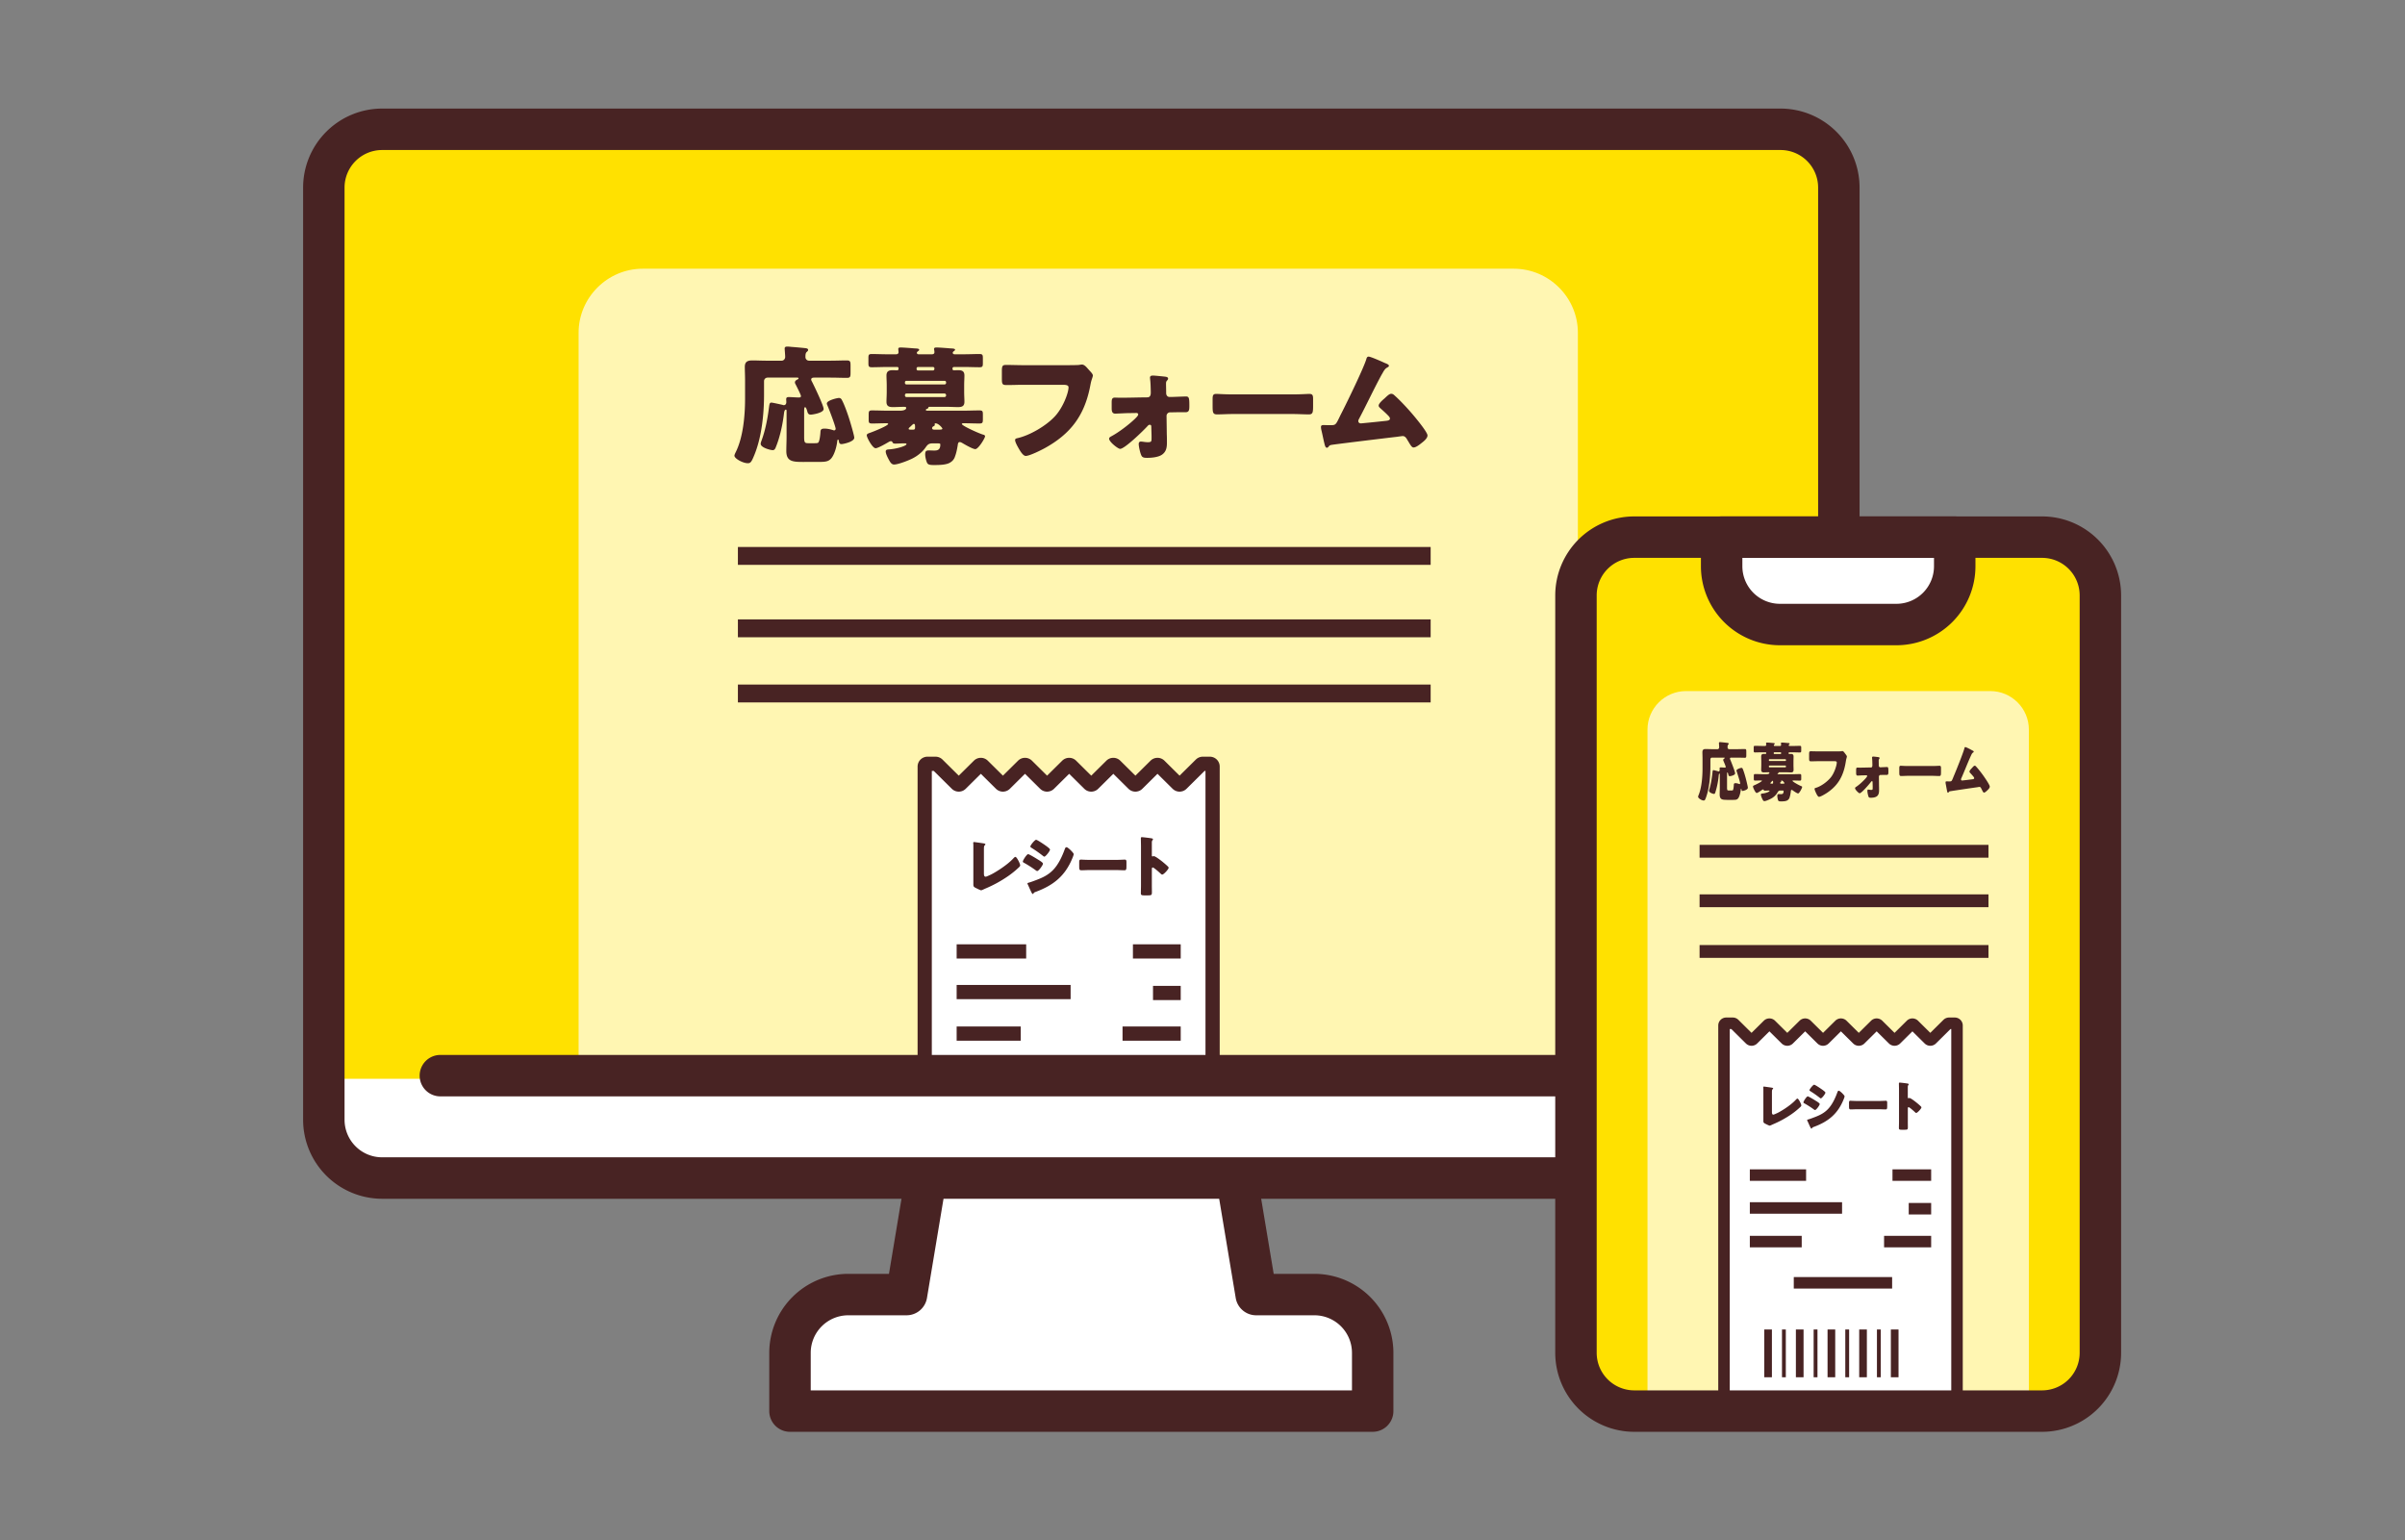 <svg data-name="レイヤー_1" xmlns="http://www.w3.org/2000/svg" viewBox="0 0 187.553 120.139"><rect x="0" y="0" width="187.553" height="120.139" fill="#808080" stroke="none"/><defs><clipPath id="a"><path style="fill:none" d="M69.191 57.413h28.305v26.48H69.191z"/></clipPath><clipPath id="b"><path style="fill:none" d="M130.61 77.674h25.844v32.308H130.61z"/></clipPath></defs><path d="m97.961 100.967-2.272-13.632H72.968l-2.272 13.632h-4.544a4.544 4.544 0 0 0-4.544 4.544v4.544h45.442v-4.544a4.543 4.543 0 0 0-4.544-4.544h-4.544Z" style="fill:#fff"/><path d="M107.049 111.671H61.607a1.616 1.616 0 0 1-1.616-1.616v-4.544a6.167 6.167 0 0 1 6.16-6.16h3.175l2.047-12.282a1.617 1.617 0 0 1 1.594-1.351h22.721c.79 0 1.464.571 1.594 1.351l2.047 12.282h3.175a6.167 6.167 0 0 1 6.16 6.16v4.544c0 .893-.724 1.616-1.616 1.616Zm-43.825-3.232h42.209v-2.928a2.932 2.932 0 0 0-2.928-2.928h-4.544c-.79 0-1.464-.571-1.594-1.351L94.32 88.95H74.337l-2.047 12.282a1.617 1.617 0 0 1-1.594 1.351h-4.544a2.931 2.931 0 0 0-2.928 2.928v2.928Z" style="fill:#482323"/><rect x="25.254" y="10.084" width="118.148" height="81.795" rx="4.544" ry="4.544" style="fill:#fff"/><path d="M29.798 10.084h109.06a4.546 4.546 0 0 1 4.544 4.544V84.14H25.254V14.628a4.546 4.546 0 0 1 4.544-4.544Z" style="fill:#ffe100"/><path d="M118.051 20.958H50.122c-2.75 0-5 2.25-5 5v58.023h77.929V25.958c0-2.75-2.25-5-5-5Z" style="fill:#fff6b2"/><path d="M138.858 93.495H29.798a6.167 6.167 0 0 1-6.16-6.16V14.628a6.167 6.167 0 0 1 6.16-6.16h109.06a6.167 6.167 0 0 1 6.16 6.16v72.706a6.167 6.167 0 0 1-6.16 6.16ZM29.798 11.7a2.931 2.931 0 0 0-2.928 2.928v72.706a2.931 2.931 0 0 0 2.928 2.928h109.06a2.931 2.931 0 0 0 2.928-2.928V14.628a2.932 2.932 0 0 0-2.928-2.928H29.798Z" style="fill:#482323"/><path d="M62.7 36.028c-.85 0-1.379-.01-1.379-.85 0-.379.02-.75.02-1.119V32.03c0-.04-.01-.08-.06-.08-.1 0-.13.2-.14.28-.1.859-.31 1.829-.62 2.599-.05.13-.1.28-.26.28-.18 0-.939-.2-.939-.49 0-.07.03-.16.06-.24.29-.78.46-1.639.57-2.469.05-.36.05-.51.2-.51.11 0 .7.14.85.17.04.01.08.03.12.03.14 0 .2-.11.2-.24 0-.07-.01-.14-.01-.22 0-.14.07-.17.2-.17.26 0 .52.03.79.03.08 0 .16-.01.16-.11s-.35-.779-.42-.919a.298.298 0 0 1-.05-.15c0-.12.12-.19.21-.23.04-.02.07-.05.07-.08 0-.06-.05-.06-.15-.06h-2.259c-.16 0-.28.12-.28.28v1.06c0 1.529-.19 3.368-.79 4.777-.189.459-.27.56-.47.56-.39 0-1.049-.36-1.049-.59 0-.06.06-.19.09-.25.59-1.16.74-2.878.74-4.198v-1.439c0-.38-.02-.739-.02-1.04 0-.41.23-.5.59-.5s.72.02 1.08.02h1.199c.16 0 .28-.13.28-.3 0-.14-.04-.55-.04-.65 0-.13.1-.15.21-.15.07 0 .19.01.27.02.37.03.739.06 1.109.1.08.01.24.02.24.14 0 .06-.04.1-.11.16-.1.09-.1.25-.1.4s.12.28.28.28h1.689c.42 0 .84-.02 1.259-.02.27 0 .29.1.29.41v.54c0 .31-.02.41-.28.41-.42 0-.85-.02-1.27-.02h-1.289c-.1 0-.23.02-.23.15 0 .07.06.16.09.22.16.32.88 1.809.88 2.079 0 .31-.89.439-1 .439-.17 0-.23-.09-.27-.24-.04-.13-.09-.34-.18-.34-.06 0-.07.13-.07.35v1.979c0 .48.07.48.41.48h.35c.12 0 .28 0 .33-.04.12-.09.17-.64.18-.8.01-.189.02-.3.32-.3.21 0 .459.05.669.12.02.01.06.02.08.02.06 0 .12-.06.12-.12 0-.19-.55-1.629-.67-1.889a.292.292 0 0 1-.02-.09c0-.24.8-.43.939-.43.11 0 .18.05.23.15.21.38.47 1.129.6 1.549.07.22.37 1.229.37 1.399 0 .33-.89.5-.99.5-.16 0-.19-.1-.21-.23-.01-.06-.02-.12-.06-.12-.05 0-.06.06-.07.15-.04.38-.21 1.02-.47 1.319-.24.27-.5.27-1.109.27h-1.009ZM72.75 34.579c-.31 0-.399.08-.569.32-.24.35-.62.65-.99.84-.3.16-1.139.49-1.469.49-.22 0-.33-.24-.419-.4-.08-.15-.23-.44-.23-.61 0-.15.12-.16.26-.17.53-.03 1.359-.26 1.359-.41 0-.06-.08-.06-.18-.06-.23 0-.46.02-.69.02-.19 0-.2-.06-.24-.14a.123.123 0 0 0-.1-.05c-.06 0-.14.04-.19.07-.19.11-.819.479-1.009.479-.24 0-.689-.83-.689-1.009 0-.12.16-.16.27-.2.18-.06 1.399-.54 1.399-.689 0-.05-.08-.05-.17-.05-.36 0-.72.02-1.08.02-.27 0-.27-.08-.27-.36v-.3c0-.3.02-.36.27-.36.41 0 .82.02 1.239.02h.959c.13 0 .46-.03.46-.22 0-.08-.1-.08-.2-.08-.28 0-.56.02-.84.02-.31 0-.5-.07-.5-.41 0-.24.02-.489.02-.759v-.54c0-.26-.02-.52-.02-.75 0-.35.2-.419.5-.419.11 0 .23.01.31.01.12 0 .13-.06.13-.15 0-.11-.07-.11-.14-.11h-.739c-.4 0-.81.02-1.209.02-.24 0-.26-.08-.26-.33v-.37c0-.26.02-.33.26-.33.41 0 .81.02 1.209.02h.68c.1 0 .2-.04.2-.16 0-.04-.02-.21-.02-.26 0-.1.1-.11.18-.11.24 0 .83.05 1.089.07.18.01.36.01.36.11 0 .05-.03.06-.1.12-.04.03-.08.06-.08.11s.03.12.14.12h1.03c.11 0 .2-.04.2-.16 0-.04-.01-.15-.02-.19-.01-.04-.01-.05-.01-.07 0-.1.11-.11.19-.11.229 0 .83.05 1.089.07.17.01.36.01.36.11 0 .04-.03.06-.11.12-.04.03-.07.06-.07.11 0 .09.07.12.15.12h.729c.41 0 .81-.02 1.209-.02.24 0 .26.08.26.33v.37c0 .26-.02.33-.26.33-.4 0-.799-.02-1.209-.02h-.759c-.08 0-.14.03-.14.12 0 .08.02.14.11.14.1 0 .22-.01.32-.01.31 0 .5.07.5.419 0 .23-.02.49-.02.75v.54c0 .27.02.52.02.759 0 .33-.18.41-.49.41-.29 0-.58-.02-.87-.02h-1.349c-.06 0-.08 0-.11.07s-.05.08-.11.09c-.04.01-.08.04-.08.08 0 .06.1.06.12.06h2.819c.41 0 .829-.02 1.239-.02.26 0 .27.08.27.34v.28c0 .32 0 .4-.27.4-.41 0-.82-.02-1.229-.02-.04 0-.14 0-.14.06 0 .13 1.25.699 1.629.819.07.02.18.04.18.14 0 .14-.52.999-.759.999-.2 0-.82-.359-1.02-.479-.06-.03-.12-.07-.2-.07-.13 0-.14.16-.16.3-.05.28-.1.55-.2.81a.81.81 0 0 1-.36.47c-.3.21-.919.21-1.29.21-.26 0-.45-.01-.53-.17-.08-.17-.15-.47-.15-.66 0-.27.09-.31.31-.31.1 0 .23.01.39.01.25 0 .48-.04.48-.46 0-.09-.02-.1-.32-.1h-.26Zm1.03-4.767c0-.06-.05-.11-.11-.11h-2.989c-.06 0-.11.05-.11.11v.06c0 .06.05.11.11.11h2.989c.06 0 .11-.06.11-.11v-.06Zm0 .999c0-.06-.05-.12-.13-.12h-2.958c-.07 0-.12.05-.12.12v.03c0 .07.05.13.12.13h2.958c.07 0 .13-.06.13-.13v-.03Zm-2.579 2.698c.11 0 .16-.03.16-.16 0-.17 0-.29-.1-.29-.05 0-.15.11-.26.21-.04.04-.14.11-.14.17s.05.07.2.07h.14Zm1.519-4.617c.07 0 .15 0 .15-.15 0-.09-.05-.12-.14-.12h-1.1c-.09 0-.15.02-.15.12s.01.15.14.15h1.099Zm.47 4.617c.21 0 .3-.01.3-.08 0-.06-.3-.41-.53-.41-.04 0-.07.01-.07.05 0 .02.01.04.01.06 0 .07-.06.1-.11.12-.05.03-.1.07-.1.14 0 .1.09.12.17.12h.33ZM83.05 28.482c.24 0 .899 0 1.099-.02.04-.01.19-.03.22-.03.14 0 .27.1.419.27l.16.18c.15.16.28.3.28.41 0 .07-.09.3-.12.41-.05.18-.08.37-.12.56-.46 2.199-1.529 3.588-3.488 4.677-.29.16-1.199.62-1.509.62-.22 0-.459-.43-.569-.62-.08-.14-.26-.459-.26-.62 0-.11.11-.13.2-.15.959-.22 2.199-.949 2.878-1.669.649-.68 1.089-1.859 1.089-2.289 0-.17-.19-.2-.45-.2H79.8c-.419 0-.849.02-1.269.02-.36 0-.4-.05-.4-.51v-.589c0-.41.06-.47.34-.47.45 0 .91.02 1.359.02h3.218ZM89.473 30.991c.22 0 .27-.18.27-.36v-.11c-.01-.31-.01-.62-.05-.93 0-.04-.01-.09-.01-.14 0-.13.11-.16.22-.16.15 0 .82.07.99.09.11.02.2.05.2.15 0 .06-.04.1-.08.15-.08.08-.08.16-.08.27 0 .2.01.41.01.61v.09c0 .18.1.31.27.31h.17c.21-.01 1.069-.04 1.099-.04.25 0 .27.13.27.739 0 .31-.02.49-.3.49h-.38c-.22 0-.44 0-.669.01h-.16c-.15 0-.27.13-.27.28l.02 1.439c.01.209.01.419.01.629 0 .37-.04.709-.38.95-.28.2-.799.25-1.139.25h-.05c-.16 0-.33-.01-.41-.16-.1-.18-.22-.709-.22-.919 0-.11.05-.19.16-.19.14 0 .34.05.55.05.28 0 .29-.06.29-.32v-.21l-.02-.68c0-.08-.02-.15-.12-.15-.08 0-.13.05-.18.11-.29.32-1.769 1.769-2.129 1.769-.17 0-.86-.549-.86-.79 0-.1.1-.15.17-.189.57-.3 1.37-.91 1.839-1.359.07-.07.26-.25.26-.34s-.07-.12-.14-.12l-.629.01c-.2 0-.91.04-1.02.04-.26 0-.28-.22-.28-.43v-.439c0-.25.03-.38.25-.38.13 0 .27.01.399.01.729 0 1.669-.03 2.129-.03ZM100.782 30.761c.59 0 1.229-.04 1.319-.04.26 0 .3.11.3.4v.48c0 .549-.01.719-.33.719-.39 0-.85-.03-1.29-.03h-4.597c-.44 0-.91.03-1.279.03-.34 0-.34-.189-.34-.719v-.46c0-.3.03-.42.29-.42.14 0 .7.04 1.33.04h4.597ZM107.915 28.273c.03.01.06.03.09.04.15.06.31.12.31.22 0 .06-.08.1-.13.13-.18.09-.28.28-.379.459-.02.03-.04.07-.06.1-.62 1.14-1.16 2.309-1.769 3.458-.03.06-.05.09-.05.16 0 .1.08.18.189.18.05 0 .16-.01.24-.02.549-.05 1.109-.11 1.669-.17.2-.02.37-.04.37-.19 0-.07-.07-.16-.14-.229-.2-.21-.42-.4-.63-.59-.06-.06-.11-.11-.11-.19 0-.17.33-.45.46-.56.19-.18.37-.36.52-.36.11 0 .2.07.27.14.45.399 1.039 1.039 1.429 1.499.21.25 1.129 1.349 1.129 1.609 0 .23-.29.46-.46.59-.149.12-.43.35-.629.35-.131 0-.23-.17-.42-.49-.04-.06-.08-.13-.12-.2-.08-.11-.16-.2-.31-.2-.03 0-.4.05-.46.06-.629.07-4.757.57-5.097.63-.11.02-.16.05-.22.14-.04.04-.07.08-.13.08-.12 0-.16-.19-.21-.399-.08-.33-.14-.66-.22-.979-.02-.08-.03-.17-.03-.25 0-.14.13-.14.23-.14.11 0 .22.01.33.01h.19c.39 0 .41-.04.7-.64.06-.13.14-.28.23-.46.4-.79 1.619-3.298 1.849-4.028.03-.11.06-.22.189-.22.15 0 .99.37 1.18.46Z" style="fill:#482323"/><path style="fill:#fff;stroke:#482323;stroke-miterlimit:10;stroke-width:1.394px" d="M57.545 43.358h54.024M57.545 49.005h54.024M57.545 54.087h54.024"/><g style="clip-path:url(#a)"><path d="m73.109 59.633 1.508 1.493a.215.215 0 0 0 .303 0l1.419-1.405a.215.215 0 0 1 .303 0l1.419 1.405a.215.215 0 0 0 .303 0l1.419-1.405a.215.215 0 0 1 .303 0l1.419 1.405a.215.215 0 0 0 .303 0l1.419-1.405a.215.215 0 0 1 .303 0l1.419 1.405a.215.215 0 0 0 .303 0l1.419-1.405a.215.215 0 0 1 .303 0l1.419 1.405a.215.215 0 0 0 .303 0l1.419-1.405a.215.215 0 0 1 .303 0l1.419 1.405a.215.215 0 0 0 .303 0l1.508-1.493a.215.215 0 0 1 .152-.062h.548c.119 0 .216.097.216.216v38.769a.216.216 0 0 1-.216.216H93.8a.217.217 0 0 1-.152-.062l-1.508-1.493a.215.215 0 0 0-.303 0l-1.419 1.405a.215.215 0 0 1-.303 0l-1.419-1.405a.215.215 0 0 0-.303 0l-1.419 1.405a.215.215 0 0 1-.303 0l-1.419-1.405a.215.215 0 0 0-.303 0l-1.419 1.405a.215.215 0 0 1-.303 0l-1.419-1.405a.215.215 0 0 0-.303 0l-1.419 1.405a.215.215 0 0 1-.303 0l-1.419-1.405a.215.215 0 0 0-.303 0l-1.419 1.405a.215.215 0 0 1-.303 0l-1.419-1.405a.215.215 0 0 0-.303 0l-1.508 1.493a.215.215 0 0 1-.152.062h-.628a.216.216 0 0 1-.216-.216V59.787c0-.119.097-.216.216-.216h.628c.057 0 .111.022.152.062Z" style="fill:#fff;stroke:#482323;stroke-linecap:round;stroke-linejoin:round;stroke-width:1.109px"/><path style="fill:#fff;stroke:#482323;stroke-miterlimit:10;stroke-width:1.109px" d="M74.604 74.204h5.422M92.078 74.204h-3.727M92.078 77.445h-2.161M92.078 80.613h-4.537M83.492 77.373h-8.888M79.603 80.613h-4.999M88.316 84.587h-9.478"/><path style="fill:#fff;stroke:#482323;stroke-miterlimit:10;stroke-width:.739px" d="M88.563 89.085v4.604"/><path style="fill:#fff;stroke:#482323;stroke-miterlimit:10;stroke-width:.37px" d="M87.038 89.085v4.604"/><path style="fill:#fff;stroke:#482323;stroke-miterlimit:10;stroke-width:.739px" d="M85.513 89.085v4.604"/><path style="fill:#fff;stroke:#482323;stroke-miterlimit:10;stroke-width:.37px" d="M83.988 89.085v4.604"/><path style="fill:#fff;stroke:#482323;stroke-miterlimit:10;stroke-width:.739px" d="M82.463 89.085v4.604"/><path style="fill:#fff;stroke:#482323;stroke-miterlimit:10;stroke-width:.37px" d="M80.937 89.085v4.604"/><path style="fill:#fff;stroke:#482323;stroke-miterlimit:10;stroke-width:.739px" d="M76.362 89.085v4.604M79.412 89.085v4.604"/><path style="fill:#fff;stroke:#482323;stroke-miterlimit:10;stroke-width:.37px" d="M77.887 89.085v4.604"/><path d="M76.731 68.127c0 .125.016.25.136.25.062 0 .271-.104.391-.157.172-.073 1.231-.678 1.785-1.289.042-.042.094-.099.146-.099.104 0 .37.527.37.663 0 .057-.057.109-.099.151a7.155 7.155 0 0 1-.856.694 9.806 9.806 0 0 1-1.795.976l-.157.073c-.036.016-.104.047-.141.047-.062 0-.412-.178-.485-.219-.12-.073-.12-.141-.12-.266v-3.074c0-.042-.01-.099-.01-.136 0-.031.016-.068.057-.068s.548.073.657.089c.183.026.235.042.235.094 0 .021-.01.037-.026.047-.083.073-.089.13-.089.376v1.847ZM80.183 66.619c.083 0 .663.355.767.423.104.062.386.229.386.318 0 .115-.334.574-.449.574-.037 0-.099-.042-.13-.068a8.926 8.926 0 0 0-.882-.564c-.057-.031-.11-.057-.11-.104 0-.099.303-.58.417-.58Zm.052 2.218c.12-.026.491-.167.626-.219.49-.188.892-.386 1.263-.767.423-.433.715-1.075.918-1.639.021-.058.052-.136.13-.136.073 0 .235.151.298.208.068.068.261.256.261.334 0 .068-.083.271-.115.345-.563 1.356-1.461 2.077-2.813 2.583-.141.052-.151.052-.214.141-.005.016-.026.036-.047.036-.052 0-.12-.151-.141-.198-.073-.146-.183-.412-.25-.542-.01-.021-.026-.052-.026-.073 0-.047.073-.062.11-.073Zm1.3-2.896c.073.052.35.245.35.318 0 .115-.339.553-.444.553-.037 0-.104-.058-.136-.083a9.736 9.736 0 0 0-.856-.6c-.031-.021-.099-.062-.099-.104 0-.099.344-.527.449-.527.094 0 .626.365.736.443ZM87.084 67.063c.277 0 .578-.021.621-.021.122 0 .141.058.141.209v.25c0 .287-.005.375-.155.375-.183 0-.399-.016-.606-.016h-2.162c-.207 0-.428.016-.602.016-.16 0-.16-.099-.16-.375v-.24c0-.157.014-.219.136-.219.066 0 .329.021.625.021h2.162ZM89.826 69.04c0 .172.005.345.005.522 0 .25-.016.271-.355.271h-.235c-.209 0-.271-.026-.271-.162 0-.209.01-.413.01-.621v-3.011c0-.214-.01-.485-.01-.647 0-.068.01-.099.083-.099.063 0 .678.068.804.104.031.01.057.031.057.062 0 .026-.016.047-.031.062-.026.037-.057.078-.057.188v1.012c0 .026.005.073.062.073.031 0 .063-.021.089-.021.042 0 .11.037.193.083.167.104.381.271.449.324.13.104.365.302.48.422.021.026.036.052.036.083 0 .104-.381.527-.501.527-.047 0-.099-.052-.13-.083-.089-.083-.517-.47-.6-.47-.073 0-.078.073-.078.125v1.252Z" style="fill:#482323"/></g><path d="M143.402 85.509H34.342a1.616 1.616 0 1 1 0-3.232h109.06a1.616 1.616 0 1 1 0 3.232Z" style="fill:#482323"/><rect x="122.901" y="41.893" width="40.897" height="68.162" rx="4.544" ry="4.544" style="fill:#ffe100"/><path d="M155.22 53.899h-23.741c-1.65 0-3 1.35-3 3v52.341h29.741V56.899c0-1.65-1.35-3-3-3Z" style="fill:#fff6b2"/><path d="M134.261 41.893h18.177v2.272a4.546 4.546 0 0 1-4.544 4.544h-9.088a4.546 4.546 0 0 1-4.544-4.544v-2.272Z" style="fill:#fff"/><path d="M147.894 50.325h-9.088a6.167 6.167 0 0 1-6.16-6.16v-2.272c0-.893.724-1.616 1.616-1.616h18.177c.893 0 1.616.724 1.616 1.616v2.272a6.167 6.167 0 0 1-6.16 6.16Zm-12.016-6.816v.656a2.931 2.931 0 0 0 2.928 2.928h9.088a2.931 2.931 0 0 0 2.928-2.928v-.656h-14.944ZM134.681 62.382c-.353 0-.573-.005-.573-.426 0-.19.009-.375.009-.561v-1.016c0-.021-.004-.04-.025-.04-.041 0-.054.1-.058.14a6.258 6.258 0 0 1-.258 1.302c-.021.065-.041.14-.107.14-.075 0-.391-.1-.391-.245 0-.035.013-.08.025-.12.12-.39.19-.821.236-1.236.021-.18.021-.255.083-.255.046 0 .291.07.353.085.017.005.033.015.05.015.059 0 .083-.055.083-.12 0-.035-.004-.07-.004-.11 0-.07.029-.085.083-.085.108 0 .216.015.328.015.033 0 .066-.005.066-.055s-.146-.39-.175-.46a.177.177 0 0 1-.021-.075c0-.06.05-.095.087-.115.017-.01.029-.025.029-.04 0-.03-.021-.03-.062-.03h-.938c-.066 0-.116.06-.116.14v.53c0 .766-.079 1.687-.328 2.393-.079.23-.112.28-.195.28-.162 0-.436-.18-.436-.295 0-.03.025-.095.037-.125.245-.581.308-1.441.308-2.102v-.721c0-.19-.009-.37-.009-.521 0-.205.096-.25.245-.25s.299.01.448.01h.498c.066 0 .116-.065.116-.15 0-.07-.017-.275-.017-.325 0-.065.042-.075.087-.075.029 0 .079.005.112.01.153.015.307.03.461.05.033.005.1.01.1.07 0 .03-.017.05-.046.08-.042.045-.042.125-.042.2s.05.14.116.14h.702c.174 0 .349-.01.522-.01.112 0 .121.05.121.205v.27c0 .155-.008.206-.116.206-.174 0-.353-.01-.527-.01h-.536c-.042 0-.095.01-.095.075 0 .035.024.08.037.11.066.16.365.906.365 1.041 0 .155-.369.22-.415.22-.07 0-.096-.045-.112-.12-.017-.065-.037-.17-.074-.17-.025 0-.029.065-.029.175v.991c0 .24.029.24.17.24h.146c.05 0 .116 0 .137-.02.05-.045.071-.32.075-.4.004-.095.008-.15.133-.15.087 0 .19.025.278.061.008.005.025.01.033.01.025 0 .05-.03.05-.06 0-.095-.228-.816-.278-.946-.004-.015-.009-.03-.009-.045 0-.12.332-.215.391-.215.045 0 .074.025.095.075.087.19.195.566.249.776.029.11.154.616.154.701 0 .165-.37.25-.411.25-.066 0-.079-.05-.087-.115-.004-.03-.009-.06-.025-.06-.021 0-.024.03-.029.075-.017.19-.087.51-.195.661-.1.135-.208.135-.461.135h-.419ZM138.851 61.656c-.128 0-.166.04-.237.16-.1.175-.257.326-.411.42-.125.08-.473.245-.61.245-.092 0-.137-.12-.175-.2-.033-.075-.095-.22-.095-.305 0-.075.05-.08.108-.085.22-.015.564-.13.564-.205 0-.03-.033-.03-.075-.03-.095 0-.191.01-.287.01-.079 0-.083-.03-.1-.07a.047.047 0 0 0-.041-.025c-.025 0-.059.02-.079.035-.079.055-.34.24-.419.24-.1 0-.287-.416-.287-.505 0-.061.066-.08.112-.101.075-.03.581-.27.581-.345 0-.025-.033-.025-.07-.025-.149 0-.299.01-.448.01-.112 0-.112-.04-.112-.18v-.15c0-.15.009-.18.112-.18.17 0 .34.01.515.01h.398c.054 0 .191-.015.191-.11 0-.04-.042-.04-.083-.04-.116 0-.232.01-.349.01-.128 0-.208-.035-.208-.205 0-.12.008-.245.008-.38v-.27c0-.13-.008-.26-.008-.375 0-.175.083-.21.208-.21.045 0 .095.005.128.005.05 0 .054-.03.054-.075 0-.055-.029-.055-.058-.055h-.307c-.166 0-.336.01-.502.01-.1 0-.107-.04-.107-.166v-.185c0-.13.008-.165.107-.165.17 0 .336.01.502.01h.282c.042 0 .083-.021.083-.08 0-.021-.008-.105-.008-.13 0-.05.042-.055.075-.055.1 0 .344.025.453.035.074.005.149.005.149.055 0 .025-.013.03-.042.06-.017.015-.033.03-.033.055s.013.061.059.061h.427c.045 0 .083-.021.083-.08 0-.021-.004-.075-.008-.095s-.004-.025-.004-.035c0-.05.045-.055.079-.055.095 0 .344.025.453.035.07.005.149.005.149.055 0 .02-.013.03-.046.06-.017.015-.029.03-.029.055 0 .045.029.061.062.061h.303c.17 0 .336-.01.502-.01.1 0 .108.04.108.165v.185c0 .13-.008.166-.108.166-.166 0-.332-.01-.502-.01h-.315c-.033 0-.058.015-.058.06 0 .04.008.07.045.07.042 0 .091-.005.133-.005.128 0 .208.035.208.21 0 .115-.008.245-.008.375v.27c0 .135.008.26.008.38 0 .165-.075.205-.203.205-.121 0-.241-.01-.361-.01h-.561c-.024 0-.033 0-.045.035s-.021.04-.045.045c-.017.005-.033.02-.033.04 0 .03.041.03.05.03h1.17c.17 0 .345-.01.515-.01.108 0 .112.04.112.17v.14c0 .16 0 .2-.112.2-.17 0-.34-.01-.51-.01-.017 0-.058 0-.058.03 0 .065.519.35.677.41.029.01.074.02.074.07 0 .07-.216.5-.315.5-.083 0-.34-.18-.423-.24-.025-.015-.05-.035-.083-.035-.054 0-.059.08-.066.15-.021.14-.042.275-.083.405a.398.398 0 0 1-.149.235c-.125.105-.382.105-.536.105-.108 0-.187-.005-.22-.085a1.103 1.103 0 0 1-.062-.33c0-.135.038-.155.128-.155.042 0 .096.005.162.005.104 0 .199-.02.199-.23 0-.045-.008-.05-.133-.05h-.108Zm.427-2.387c0-.03-.021-.055-.045-.055h-1.241c-.025 0-.046.025-.046.055v.03c0 .03.021.055.046.055h1.241c.025 0 .045-.03.045-.055v-.03Zm0 .5c0-.03-.021-.06-.054-.06h-1.229c-.029 0-.05.025-.05.06v.015c0 .035.021.065.05.065h1.229c.029 0 .054-.03.054-.065v-.015Zm-1.07 1.351c.045 0 .066-.015.066-.08 0-.085 0-.145-.042-.145-.021 0-.062.055-.107.105-.017.021-.059.055-.059.085 0 .03.021.035.083.035h.059Zm.631-2.312c.029 0 .062 0 .062-.075 0-.045-.021-.06-.058-.06h-.457c-.038 0-.062.01-.062.06 0 .05.004.075.058.075h.457Zm.195 2.312c.087 0 .125-.005.125-.04 0-.03-.125-.205-.22-.205-.017 0-.029.005-.029.025 0 .01.004.02.004.03 0 .035-.024.05-.045.06-.021.015-.042.035-.042.07 0 .05.037.06.07.06h.137ZM143.125 58.603c.1 0 .374 0 .457-.01a.687.687 0 0 1 .091-.015c.058 0 .112.05.174.135l.066.09c.062.08.116.15.116.205 0 .035-.037.15-.05.205-.021.09-.033.185-.05.28-.191 1.101-.635 1.797-1.448 2.342-.121.08-.498.311-.627.311-.091 0-.191-.215-.236-.311-.033-.07-.108-.23-.108-.31 0-.055.046-.065.083-.075.398-.11.913-.476 1.195-.836.27-.34.453-.931.453-1.146 0-.085-.079-.1-.187-.1h-1.278c-.174 0-.353.01-.527.01-.149 0-.166-.025-.166-.255v-.295c0-.205.025-.235.141-.235.187 0 .378.01.564.01h1.336ZM145.905 59.859c.091 0 .112-.09.112-.181v-.055c-.004-.155-.004-.311-.021-.466 0-.02-.004-.045-.004-.07 0-.065.045-.08.091-.08.062 0 .341.035.411.045.046.01.083.025.083.075 0 .03-.017.05-.033.075-.033.04-.033.08-.033.135 0 .1.004.205.004.305v.045c0 .09.042.155.112.155h.07c.087-.005.444-.02.457-.02.104 0 .112.065.112.37 0 .155-.008.245-.125.245h-.158c-.091 0-.183 0-.278.005h-.066c-.062 0-.112.065-.112.14l.008.721c.004.105.004.21.004.315 0 .185-.017.355-.158.475-.116.1-.332.125-.473.125h-.021c-.066 0-.137-.005-.17-.08a1.707 1.707 0 0 1-.091-.461c0-.055.021-.095.066-.095.058 0 .141.025.228.025.116 0 .121-.03.121-.16v-.105l-.009-.34c0-.04-.008-.075-.05-.075-.033 0-.054.025-.074.055-.121.16-.735.886-.884.886-.071 0-.357-.275-.357-.396 0-.05.042-.075.07-.095.237-.15.569-.456.764-.681.029-.035.108-.125.108-.17s-.029-.06-.059-.06l-.261.005c-.083 0-.377.02-.423.02-.108 0-.116-.11-.116-.215v-.22c0-.125.013-.19.104-.19.054 0 .112.005.166.005.303 0 .693-.015.884-.015ZM150.695 59.744c.245 0 .511-.02.548-.02.108 0 .125.055.125.2v.24c0 .275-.004.36-.137.36-.162 0-.353-.015-.535-.015h-1.909c-.183 0-.378.015-.531.015-.141 0-.141-.095-.141-.36v-.23c0-.15.012-.21.121-.21.058 0 .29.02.552.02h1.909ZM153.756 58.498c.013.005.025.015.037.02.062.03.129.061.129.11 0 .03-.033.05-.054.065-.075.045-.116.14-.158.23l-.024.05c-.258.571-.481 1.156-.735 1.732-.012.03-.021.045-.021.08 0 .05.033.09.079.09a35.343 35.343 0 0 0 .793-.095c.083-.01.153-.021.153-.095 0-.035-.029-.08-.058-.115-.083-.105-.174-.2-.261-.295-.025-.03-.046-.055-.046-.095 0-.085.137-.226.191-.28.079-.09.154-.181.216-.181.045 0 .083.035.112.07.187.2.432.521.594.751.087.125.469.675.469.806 0 .115-.12.23-.19.295-.062.061-.179.175-.262.175-.054 0-.096-.085-.174-.245-.017-.03-.033-.065-.05-.1-.033-.055-.066-.1-.128-.1a4.04 4.04 0 0 0-.191.03c-.261.035-1.976.286-2.116.315-.046.01-.066.025-.092.07-.017.02-.029.04-.054.04-.05 0-.066-.095-.087-.2-.033-.165-.059-.331-.092-.491a.662.662 0 0 1-.012-.125c0-.07.054-.07.095-.07.046 0 .092.005.137.005h.079c.162 0 .17-.02.291-.32.024-.065.058-.14.095-.23.166-.396.672-1.651.768-2.017.012-.055.024-.11.079-.11.062 0 .411.185.49.23Z" style="fill:#482323"/><path style="fill:#fff;stroke:#482323;stroke-miterlimit:10" d="M132.541 66.393h22.531M132.541 70.254h22.531M132.541 74.207h22.531"/><g style="clip-path:url(#b)"><path d="m135.251 79.857 1.22 1.208a.174.174 0 0 0 .245 0l1.149-1.137a.174.174 0 0 1 .245 0l1.149 1.137a.174.174 0 0 0 .245 0l1.149-1.137a.174.174 0 0 1 .245 0l1.149 1.137a.174.174 0 0 0 .245 0l1.149-1.137a.174.174 0 0 1 .245 0l1.149 1.137a.174.174 0 0 0 .245 0l1.149-1.137a.174.174 0 0 1 .245 0l1.149 1.137a.174.174 0 0 0 .245 0l1.149-1.137a.174.174 0 0 1 .245 0l1.149 1.137a.174.174 0 0 0 .245 0l1.22-1.208a.177.177 0 0 1 .123-.05h.444c.096 0 .174.078.174.174v31.372a.174.174 0 0 1-.174.174h-.444a.177.177 0 0 1-.123-.05l-1.22-1.208a.174.174 0 0 0-.245 0l-1.149 1.137a.174.174 0 0 1-.245 0l-1.149-1.137a.174.174 0 0 0-.245 0l-1.149 1.137a.174.174 0 0 1-.245 0l-1.149-1.137a.174.174 0 0 0-.245 0l-1.149 1.137a.174.174 0 0 1-.245 0l-1.149-1.137a.174.174 0 0 0-.245 0l-1.149 1.137a.174.174 0 0 1-.245 0l-1.149-1.137a.174.174 0 0 0-.245 0l-1.149 1.137a.174.174 0 0 1-.245 0l-1.149-1.137a.174.174 0 0 0-.245 0l-1.22 1.208a.177.177 0 0 1-.123.05h-.508a.174.174 0 0 1-.174-.174V79.981c0-.096.078-.174.174-.174h.508c.046 0 .09.018.123.05Z" style="fill:#fff;stroke:#482323;stroke-linecap:round;stroke-linejoin:round;stroke-width:.897px"/><path style="fill:#fff;stroke:#482323;stroke-miterlimit:10;stroke-width:.897px" d="M136.46 91.649h4.388M150.601 91.649h-3.016M150.601 94.271h-1.749M150.601 96.835h-3.672M143.653 94.212h-7.193M140.506 96.835h-4.046M147.557 100.05h-7.67"/><path style="fill:#fff;stroke:#482323;stroke-miterlimit:10;stroke-width:.598px" d="M147.757 103.69v3.726"/><path style="fill:#fff;stroke:#482323;stroke-miterlimit:10;stroke-width:.299px" d="M146.522 103.69v3.726"/><path style="fill:#fff;stroke:#482323;stroke-miterlimit:10;stroke-width:.598px" d="M145.288 103.69v3.726"/><path style="fill:#fff;stroke:#482323;stroke-miterlimit:10;stroke-width:.299px" d="M144.054 103.69v3.726"/><path style="fill:#fff;stroke:#482323;stroke-miterlimit:10;stroke-width:.598px" d="M142.82 103.69v3.726"/><path style="fill:#fff;stroke:#482323;stroke-miterlimit:10;stroke-width:.299px" d="M141.586 103.69v3.726"/><path style="fill:#fff;stroke:#482323;stroke-miterlimit:10;stroke-width:.598px" d="M137.883 103.69v3.726M140.351 103.69v3.726"/><path style="fill:#fff;stroke:#482323;stroke-miterlimit:10;stroke-width:.299px" d="M139.117 103.69v3.726"/><path d="M138.184 86.73c0 .102.013.203.11.203.051 0 .22-.084.317-.127.14-.059.998-.549 1.446-1.044.034-.034.076-.08.118-.08.084 0 .3.427.3.537 0 .046-.047.089-.081.123a5.791 5.791 0 0 1-.693.562 7.996 7.996 0 0 1-1.454.791l-.127.059c-.029.013-.084.038-.114.038-.05 0-.333-.144-.393-.177-.097-.06-.097-.114-.097-.216V84.91c0-.034-.008-.081-.008-.11 0-.025.013-.055.046-.055s.444.059.533.072c.148.021.19.034.19.076 0 .017-.008.03-.021.038-.067.059-.072.105-.072.304v1.496ZM140.976 85.509c.068 0 .537.287.622.342.084.051.312.186.312.258 0 .093-.271.465-.363.465-.03 0-.081-.034-.105-.055a7.53 7.53 0 0 0-.714-.457c-.047-.025-.089-.046-.089-.084 0-.081.245-.469.338-.469Zm.043 1.796c.097-.021.397-.135.507-.178.397-.152.723-.312 1.022-.621.343-.351.579-.871.744-1.327.017-.047.042-.11.105-.11.06 0 .19.123.241.169.055.055.211.207.211.271 0 .055-.068.22-.093.279-.457 1.099-1.184 1.682-2.278 2.092-.114.042-.123.042-.173.114-.004.013-.021.029-.038.029-.042 0-.097-.123-.114-.161-.059-.118-.148-.333-.203-.439-.008-.017-.021-.042-.021-.059 0-.038.059-.051.089-.059Zm1.052-2.346c.06.042.283.199.283.258 0 .093-.274.448-.359.448-.03 0-.085-.046-.11-.067a7.906 7.906 0 0 0-.693-.486c-.025-.017-.081-.051-.081-.084 0-.08.279-.427.364-.427.076 0 .507.296.596.359ZM146.557 85.868c.224 0 .467-.017.501-.017.099 0 .114.046.114.169v.203c0 .232-.004.304-.125.304-.148 0-.323-.013-.49-.013h-1.748c-.167 0-.346.013-.486.013-.129 0-.129-.08-.129-.304v-.194c0-.127.012-.178.11-.178.053 0 .266.017.505.017h1.748ZM148.78 87.47c0 .14.004.279.004.423 0 .203-.013.22-.288.22h-.19c-.169 0-.22-.021-.22-.131 0-.169.008-.334.008-.503V85.04c0-.173-.008-.393-.008-.524 0-.055.008-.081.067-.081.051 0 .549.055.651.084.025.009.046.025.046.051 0 .021-.013.038-.025.051-.021.03-.046.063-.046.152v.82c0 .021.004.059.051.059.025 0 .051-.017.072-.017.034 0 .089.029.157.067.135.084.308.22.363.262.105.084.296.245.389.342.017.021.03.042.03.067 0 .084-.309.427-.406.427-.038 0-.081-.042-.105-.068-.072-.067-.418-.38-.486-.38-.059 0-.063.059-.063.102v1.014Z" style="fill:#482323"/></g><path d="M159.254 111.671h-31.809a6.167 6.167 0 0 1-6.16-6.16V46.437a6.167 6.167 0 0 1 6.16-6.16h31.809a6.167 6.167 0 0 1 6.16 6.16v59.074a6.167 6.167 0 0 1-6.16 6.16Zm-31.809-68.162a2.931 2.931 0 0 0-2.928 2.928v59.074a2.932 2.932 0 0 0 2.928 2.928h31.809a2.931 2.931 0 0 0 2.928-2.928V46.437a2.931 2.931 0 0 0-2.928-2.928h-31.809Z" style="fill:#482323"/></svg>